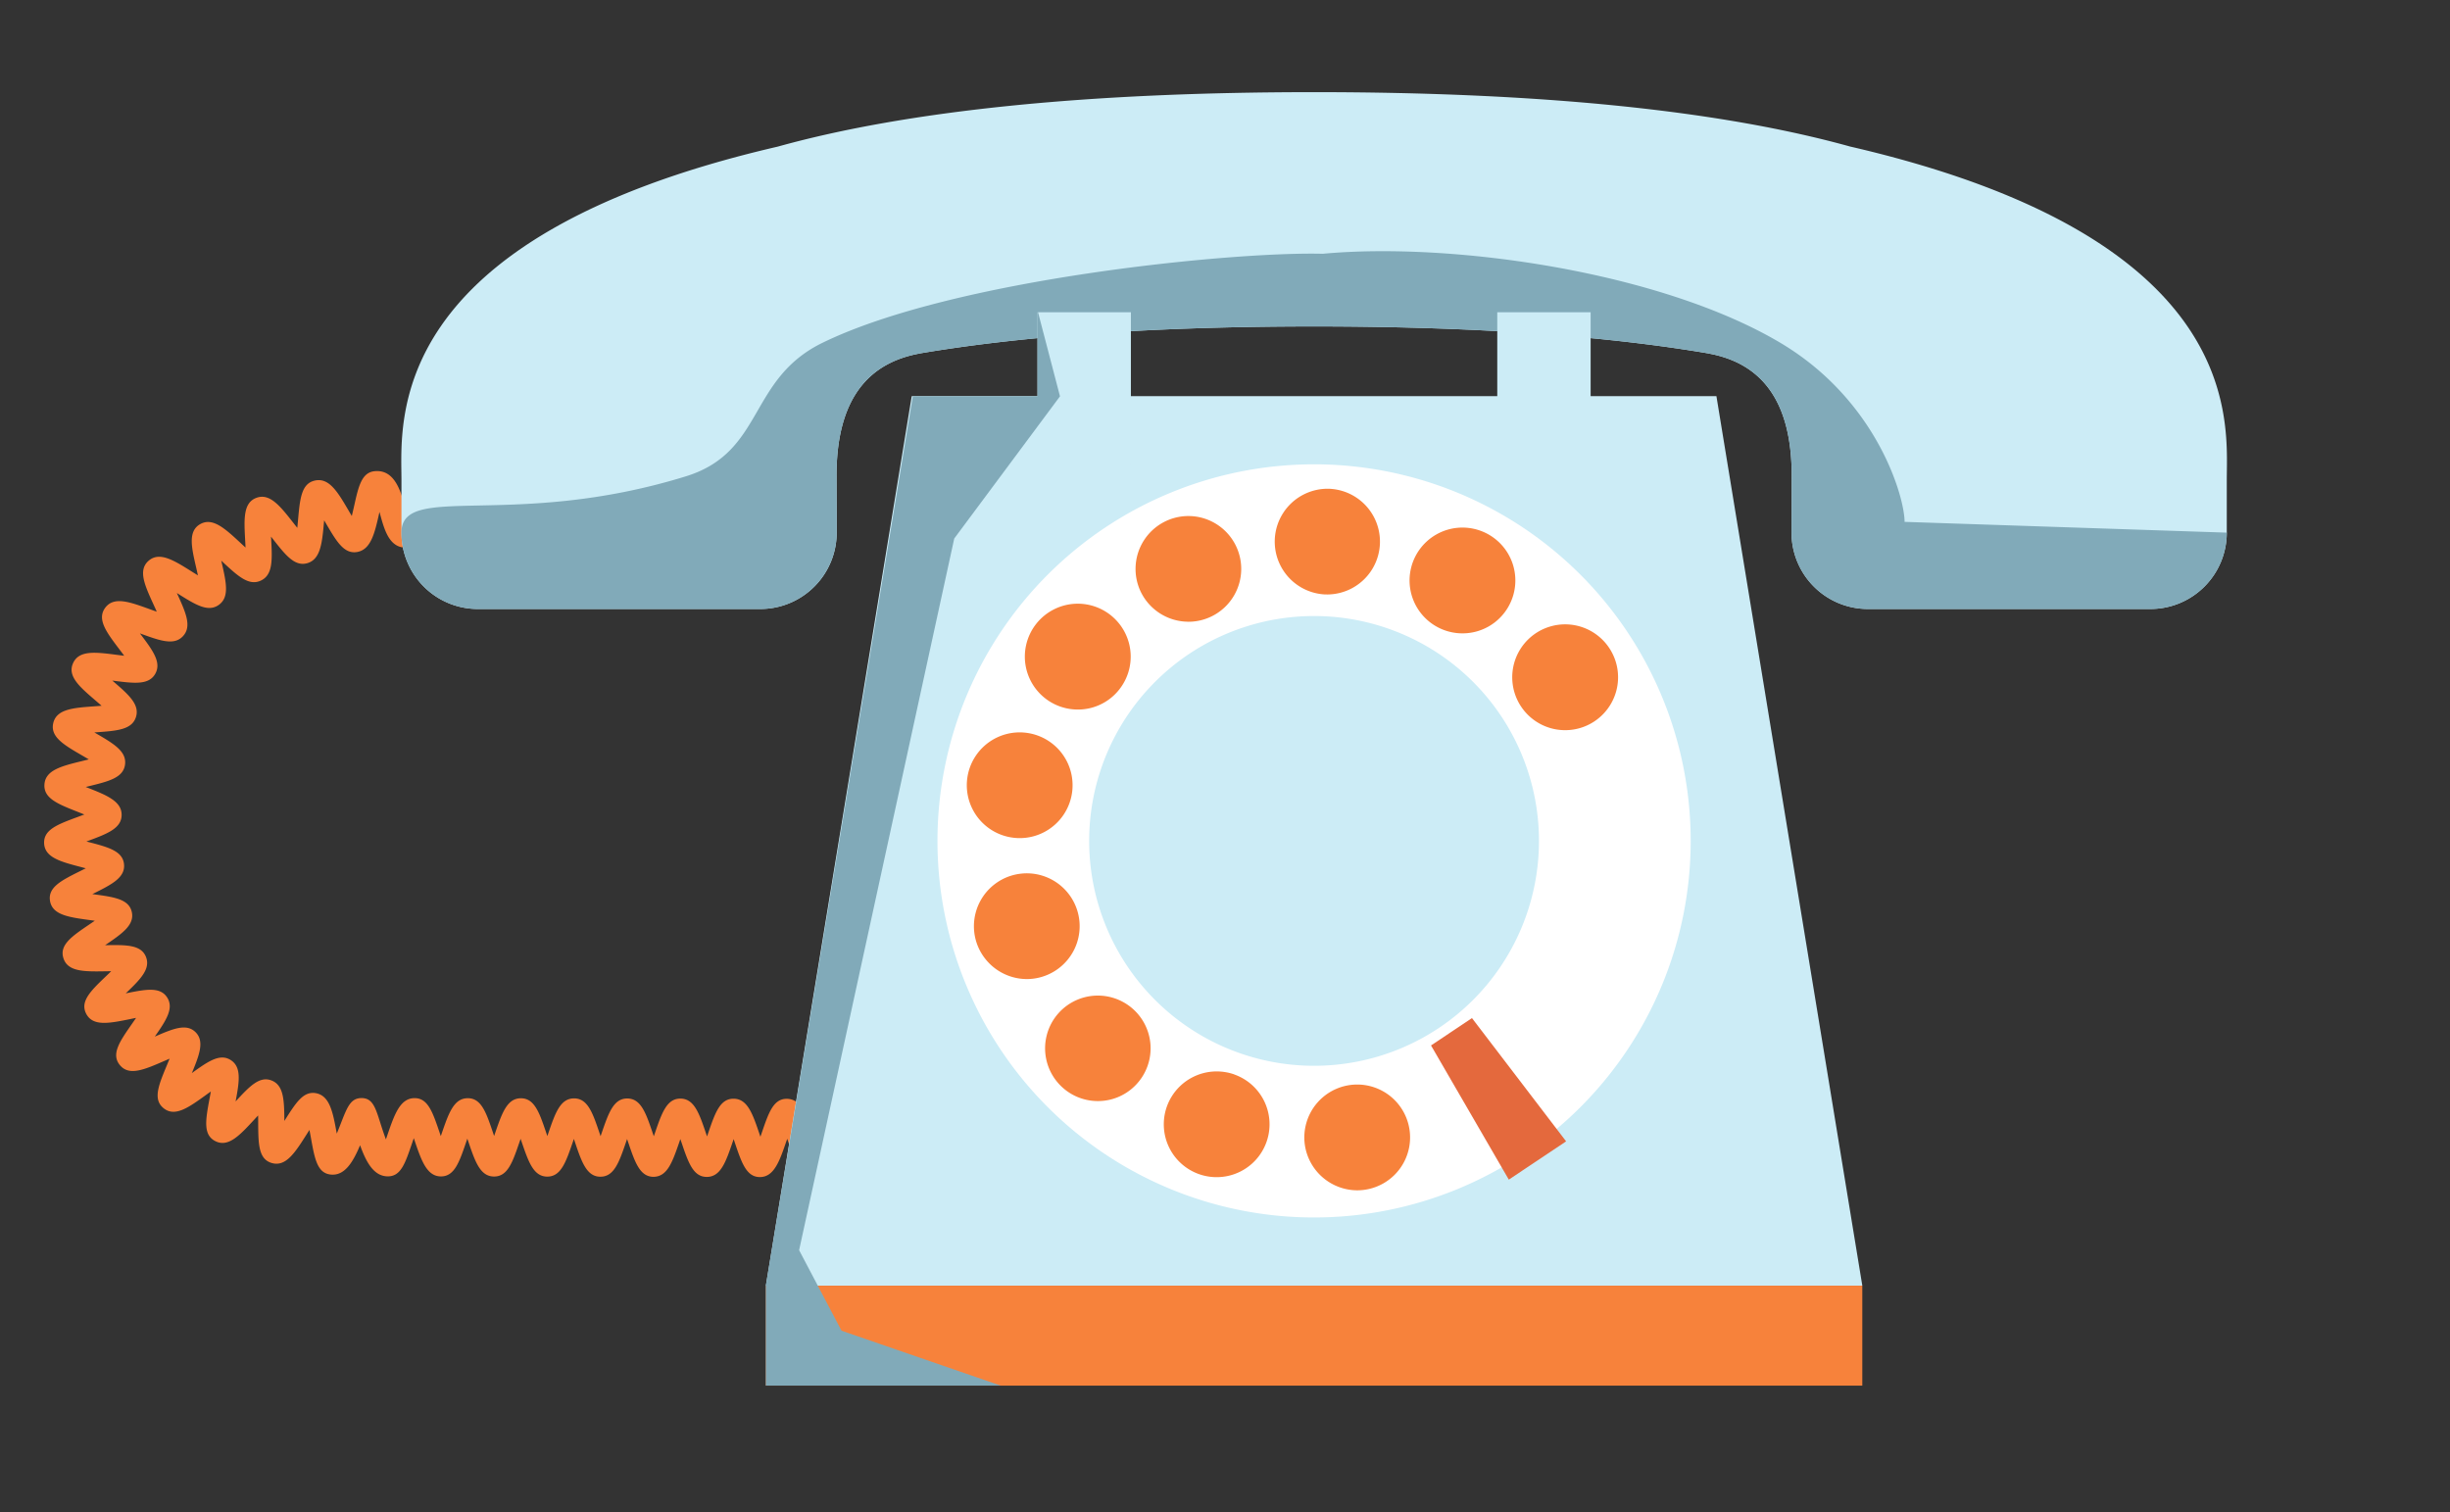 <svg xmlns="http://www.w3.org/2000/svg" xmlns:xlink="http://www.w3.org/1999/xlink" width="209" height="129" viewBox="0 0 209 129">
  <rect x="0" y="0" width="209" height="129" fill="#333333" stroke="none"/>
  <defs>
    <clipPath id="clip-path">
      <rect id="Rectangle_17469" data-name="Rectangle 17469" width="209" height="129" transform="translate(16247 1728)" fill="#fff" stroke="#707070" stroke-width="1"/>
    </clipPath>
  </defs>
  <g id="Mask_Group_7" data-name="Mask Group 7" transform="translate(-16247 -1728)" clip-path="url(#clip-path)">
    <path id="Path_131027" data-name="Path 131027" d="M458.03,472.864h-.005c-1.094,0-1.459-1.089-2.013-2.735-.054-.159-.116-.345-.183-.538-.02.057-.039.113-.058.166-.592,1.732-1.061,3.1-2.276,3.1h0c-1.145,0-1.554-1.216-2.123-2.9-.034-.1-.073-.217-.114-.338-.024.07-.047.136-.068.2-.6,1.756-1.037,3.025-2.226,3.025h0c-1.159,0-1.576-1.234-2.153-2.938l-.1-.288c-.028.079-.054.154-.077.224-.6,1.74-1.029,2.979-2.209,2.994-1.168,0-1.588-1.244-2.169-2.963l-.089-.262c-.03.086-.057.167-.083.243-.591,1.726-1.019,2.973-2.191,2.973h0c-1.174,0-1.6-1.252-2.182-2.982-.025-.075-.052-.157-.081-.243l-.09.26c-.588,1.716-1.013,2.956-2.178,2.956h0c-1.181,0-1.607-1.261-2.2-3-.023-.069-.049-.145-.076-.224-.035.1-.068.2-.1.285-.582,1.7-1,2.932-2.162,2.932h0c-1.191,0-1.621-1.273-2.216-3.032-.021-.062-.043-.129-.067-.2l-.115.333c-.573,1.677-.989,2.89-2.133,2.89h0c-1.216,0-1.679-1.371-2.264-3.1l-.056-.164c-.065.186-.126.364-.178.516-.563,1.652-.936,2.743-2.033,2.743h0c-1.2,0-1.852-1.209-2.371-2.656-.6,1.427-1.308,2.632-2.514,2.5-1.137-.122-1.359-1.35-1.666-3.05-.039-.218-.088-.485-.14-.754l-.235.368c-.991,1.563-1.774,2.8-2.976,2.453-1.143-.328-1.151-1.634-1.162-3.442,0-.18,0-.4-.006-.617l-.329.354c-1.234,1.337-2.209,2.394-3.314,1.841-1.077-.538-.834-1.838-.5-3.637.033-.174.072-.381.11-.6-.152.107-.3.211-.42.3-1.472,1.061-2.635,1.9-3.6,1.132-.948-.751-.437-1.975.268-3.668.068-.165.15-.362.233-.566l-.478.207c-1.669.724-2.984,1.3-3.768.335-.762-.934-.005-2.019,1.043-3.521.1-.144.221-.317.343-.5-.177.034-.346.069-.492.1-1.782.361-3.188.648-3.76-.449-.553-1.063.4-1.974,1.718-3.234.122-.116.266-.254.415-.4l-.465.007c-1.815.031-3.246.054-3.614-1.121-.357-1.135.731-1.871,2.236-2.89.13-.088.283-.192.441-.3l-.419-.057c-1.791-.242-3.207-.434-3.4-1.64-.189-1.169.985-1.751,2.61-2.557l.44-.22-.374-.1c-1.744-.454-3.121-.812-3.178-2.026-.057-1.178,1.171-1.63,2.872-2.257.162-.06.357-.132.557-.208-.205-.083-.4-.162-.571-.229-1.69-.666-2.91-1.148-2.831-2.336.081-1.23,1.471-1.568,3.23-2,.161-.039.354-.087.552-.137-.209-.125-.417-.245-.586-.344-1.516-.879-2.714-1.573-2.447-2.742.275-1.208,1.706-1.311,3.517-1.442.176-.013.39-.028.608-.047-.19-.168-.382-.332-.537-.466-1.336-1.147-2.392-2.054-1.9-3.159.5-1.135,1.926-.953,3.727-.72.185.024.41.053.639.079-.153-.208-.308-.415-.435-.581-1.069-1.412-1.912-2.527-1.19-3.506.736-1,2.08-.511,3.782.106.179.065.4.144.619.221-.1-.234-.208-.465-.294-.653-.736-1.615-1.319-2.891-.4-3.692s2.135-.053,3.661.908c.158.1.349.219.545.339-.052-.242-.106-.48-.151-.674-.4-1.727-.711-3.09.34-3.694s2.107.356,3.426,1.583c.129.119.284.264.446.411-.01-.241-.023-.478-.034-.673-.094-1.756-.17-3.143.955-3.565,1.149-.43,2.033.7,3.149,2.12.1.129.22.281.346.438.026-.246.047-.489.065-.688.162-1.793.279-3.088,1.432-3.345,1.225-.274,1.96.987,2.894,2.583.078.134.168.285.259.439.074-.3.143-.612.2-.858.369-1.662.636-2.863,1.759-2.966,1.706-.159,2.226,1.731,2.605,3.109a6.459,6.459,0,0,0,.468,1.362.584.584,0,0,0-.414-.166l-.031,2.221c-1.391-.02-1.8-1.512-2.164-2.828-.018-.068-.039-.143-.061-.22-.4,1.807-.724,3.233-1.935,3.424-1.091.167-1.725-.9-2.6-2.394-.055-.095-.118-.2-.184-.313-.005.053-.009.1-.014.152-.16,1.768-.286,3.165-1.413,3.5-1.084.318-1.869-.687-2.958-2.076l-.146-.186c0,.049.005.1.007.14.1,1.814.169,3.124-.879,3.612-1.025.479-1.964-.394-3.263-1.6l-.109-.1.02.089c.4,1.757.7,3.027-.24,3.688-.918.65-2-.031-3.5-.974l-.071-.045a.253.253,0,0,1,.012.026c.747,1.636,1.287,2.818.512,3.655-.759.822-1.957.388-3.614-.214l-.059-.021c1.086,1.435,1.869,2.472,1.3,3.459-.558.967-1.818.8-3.562.579l-.1-.013.005,0c1.376,1.182,2.37,2.035,2.012,3.129-.349,1.064-1.615,1.156-3.369,1.282l-.175.013.06.034c1.578.915,2.719,1.575,2.556,2.725-.159,1.115-1.4,1.418-3.11,1.835l-.24.059.13.051c1.638.646,2.932,1.157,2.932,2.325s-1.243,1.626-2.965,2.26l-.039.015.137.035c1.717.447,2.957.77,3.07,1.9.117,1.155-1.061,1.742-2.7,2.552l.091.013c1.75.237,3.016.408,3.27,1.5.258,1.111-.8,1.846-2.275,2.847h.027c1.76-.029,3.031-.05,3.454.985s-.462,1.922-1.72,3.125c1.7-.344,2.923-.584,3.527.34s-.07,1.949-1.047,3.35c1.562-.677,2.695-1.148,3.471-.383s.344,1.918-.311,3.495c1.383-1,2.392-1.7,3.313-1.114.939.594.739,1.826.421,3.53,1.176-1.273,2.032-2.184,3.058-1.789,1.056.409,1.087,1.685,1.1,3.457l.041-.067c.958-1.51,1.588-2.507,2.669-2.3,1.174.231,1.437,1.648,1.761,3.446.137-.328.261-.646.35-.877.541-1.389.837-2.155,1.761-2.155s1.176.77,1.58,2.045c.111.35.3.95.5,1.48l.11-.32c.61-1.786,1.091-3.2,2.342-3.2h0c1.131,0,1.535,1.2,2.1,2.853.039.116.083.248.131.387l.063-.183c.606-1.77,1.045-3.05,2.242-3.05h0c1.154,0,1.569,1.228,2.142,2.924.031.093.066.2.1.3l.074-.212c.6-1.745,1.03-3.007,2.212-3.007h0c1.165,0,1.583,1.241,2.163,2.955.029.083.059.175.092.271.028-.082.056-.161.08-.234.594-1.731,1.023-2.982,2.2-2.982h0c1.171,0,1.592,1.248,2.176,2.973.027.077.055.163.086.251.031-.089.06-.174.087-.251.59-1.72,1.016-2.965,2.185-2.965h0c1.179,0,1.6,1.257,2.189,2.992.025.073.051.151.079.234.034-.1.066-.189.094-.273.586-1.708,1.009-2.944,2.17-2.944h0c1.186,0,1.614,1.267,2.206,3.017l.071.212c.039-.108.074-.212.105-.306.58-1.691,1-2.913,2.15-2.913h0c1.2,0,1.636,1.285,2.236,3.06.019.059.04.119.062.183.05-.141.1-.276.137-.394.564-1.648.973-2.84,2.1-2.84h0c1.258,0,1.736,1.424,2.342,3.223.079.236.178.526.273.792a7.8,7.8,0,0,0,.806-2.971l2.216.151c-.129,1.894-1,5.472-3.381,5.472" transform="translate(15858.326 1355.563)" fill="#f7823b"/>
    <rect id="Rectangle_17465" data-name="Rectangle 17465" width="93.533" height="8.529" transform="translate(16312.332 1837.685)" fill="#f7823b"/>
    <path id="Path_131028" data-name="Path 131028" d="M604,476.255H510.465l12.444-75.888h68.645Z" transform="translate(15801.867 1361.43)" fill="#ccecf6"/>
    <path id="Path_131029" data-name="Path 131029" d="M574.481,355.308c-11.11-3.087-26.442-4.648-45.758-4.648s-34.648,1.562-45.757,4.648c-33.8,7.824-32.095,23.517-32.095,28.421v4.51a6.514,6.514,0,0,0,6.514,6.514h24.1A6.515,6.515,0,0,0,488,388.239l-.015-4.8c-.016-6.632,2.741-9.677,7.066-10.477l0-.005c7.841-1.337,18.693-2.309,33.676-2.309s25.835.971,33.675,2.309l0,.005c4.325.8,7.082,3.845,7.066,10.477l-.015,4.8a6.515,6.515,0,0,0,6.516,6.514h24.1a6.515,6.515,0,0,0,6.514-6.514v-4.51c0-4.9,1.707-20.6-32.095-28.421" transform="translate(15830.375 1385.202)" fill="#ccecf6"/>
    <path id="Path_131033" data-name="Path 131033" d="M529.474,364.448c-7.647-.2-31.438,2.123-42.666,7.585-6.408,3.117-4.952,9.329-11.684,11.406-14.8,4.568-24.253.46-24.253,4.8a6.514,6.514,0,0,0,6.514,6.514h24.1A6.515,6.515,0,0,0,488,388.239l-.015-4.8c-.016-6.632,2.741-9.677,7.066-10.477l0-.005c7.841-1.337,18.693-2.309,33.676-2.309s25.835.971,33.675,2.309l0,.005c4.325.8,7.082,3.845,7.066,10.477l-.015,4.8a6.515,6.515,0,0,0,6.516,6.514h24.1a6.515,6.515,0,0,0,6.514-6.514l-27.485-.918c0-2.128-2.353-10.388-10.618-15.289-10.2-6.046-27.947-8.608-39-7.585" transform="translate(15830.375 1385.202)" fill="#81aab9"/>
    <path id="Path_131030" data-name="Path 131030" d="M570.65,411.515a32.127,32.127,0,1,0,32.128,32.127,32.127,32.127,0,0,0-32.128-32.127m0,51.313a19.185,19.185,0,1,1,19.185-19.185,19.185,19.185,0,0,1-19.185,19.185" transform="translate(15788.448 1356.098)" fill="#fff"/>
    <path id="Path_131031" data-name="Path 131031" d="M576.614,475.356a4.529,4.529,0,0,1-4.46-3.867,4.515,4.515,0,0,1,4.468-5.157,4.512,4.512,0,0,1-.008,9.024m-11.985-1.122h0a4.51,4.51,0,0,1-4.052-2.529,4.513,4.513,0,0,1,4.056-6.492,4.586,4.586,0,0,1,1.467.243l.063.028a4.509,4.509,0,0,1-1.53,8.75m-10.143-6.491h0a4.5,4.5,0,1,1,3.122-1.255,4.464,4.464,0,0,1-3.122,1.255m-6.059-10.409a4.535,4.535,0,0,1-4.322-3.228,4.512,4.512,0,0,1,3.043-5.608,4.609,4.609,0,0,1,1.283-.185,4.51,4.51,0,0,1,1.282,8.833,4.472,4.472,0,0,1-1.286.188m-.6-12.025a4.62,4.62,0,0,1-.835-.078,4.51,4.51,0,0,1,.823-8.943,4.4,4.4,0,0,1,.839.078,4.51,4.51,0,0,1-.828,8.943m46.538-9.209a4.514,4.514,0,1,1,2.462-.737,4.506,4.506,0,0,1-2.462.737m-41.584-1.76a4.515,4.515,0,1,1,3.557-1.737,4.476,4.476,0,0,1-3.557,1.737m32.81-6.5a4.512,4.512,0,1,1,3.922-2.275,4.5,4.5,0,0,1-3.922,2.275m-23.375-.993a4.522,4.522,0,0,1-4.094-2.616,4.512,4.512,0,0,1,4.09-6.4,4.51,4.51,0,0,1,0,9.02m11.813-2.333c-.063,0-.129,0-.192,0a4.511,4.511,0,0,1,.377-9.013,4.51,4.51,0,0,1-.185,9.017" transform="translate(15786.159 1354.194)" fill="#f7823b"/>
    <path id="Path_131032" data-name="Path 131032" d="M630.745,512.582l-4.888,3.266L619.221,504.4l3.493-2.334Z" transform="translate(15749.854 1312.791)" fill="#e4693d"/>
    <rect id="Rectangle_17466" data-name="Rectangle 17466" width="7.966" height="12.974" transform="translate(16335.506 1754.639)" fill="#ccecf6"/>
    <rect id="Rectangle_17467" data-name="Rectangle 17467" width="7.965" height="12.974" transform="translate(16374.726 1754.639)" fill="#ccecf6"/>
    <rect id="Rectangle_17468" data-name="Rectangle 17468" width="626" height="626" transform="translate(16046 1553)" fill="none"/>
    <path id="Path_131034" data-name="Path 131034" d="M526.234,403.983,513,464.7l3.618,6.868,13.571,4.682h-20.03V467.74l12.54-75.889h10.634v-7.358l1.922,7.358Z" transform="translate(15802.169 1369.959)" fill="#81aab9"/>
  </g>
</svg>
